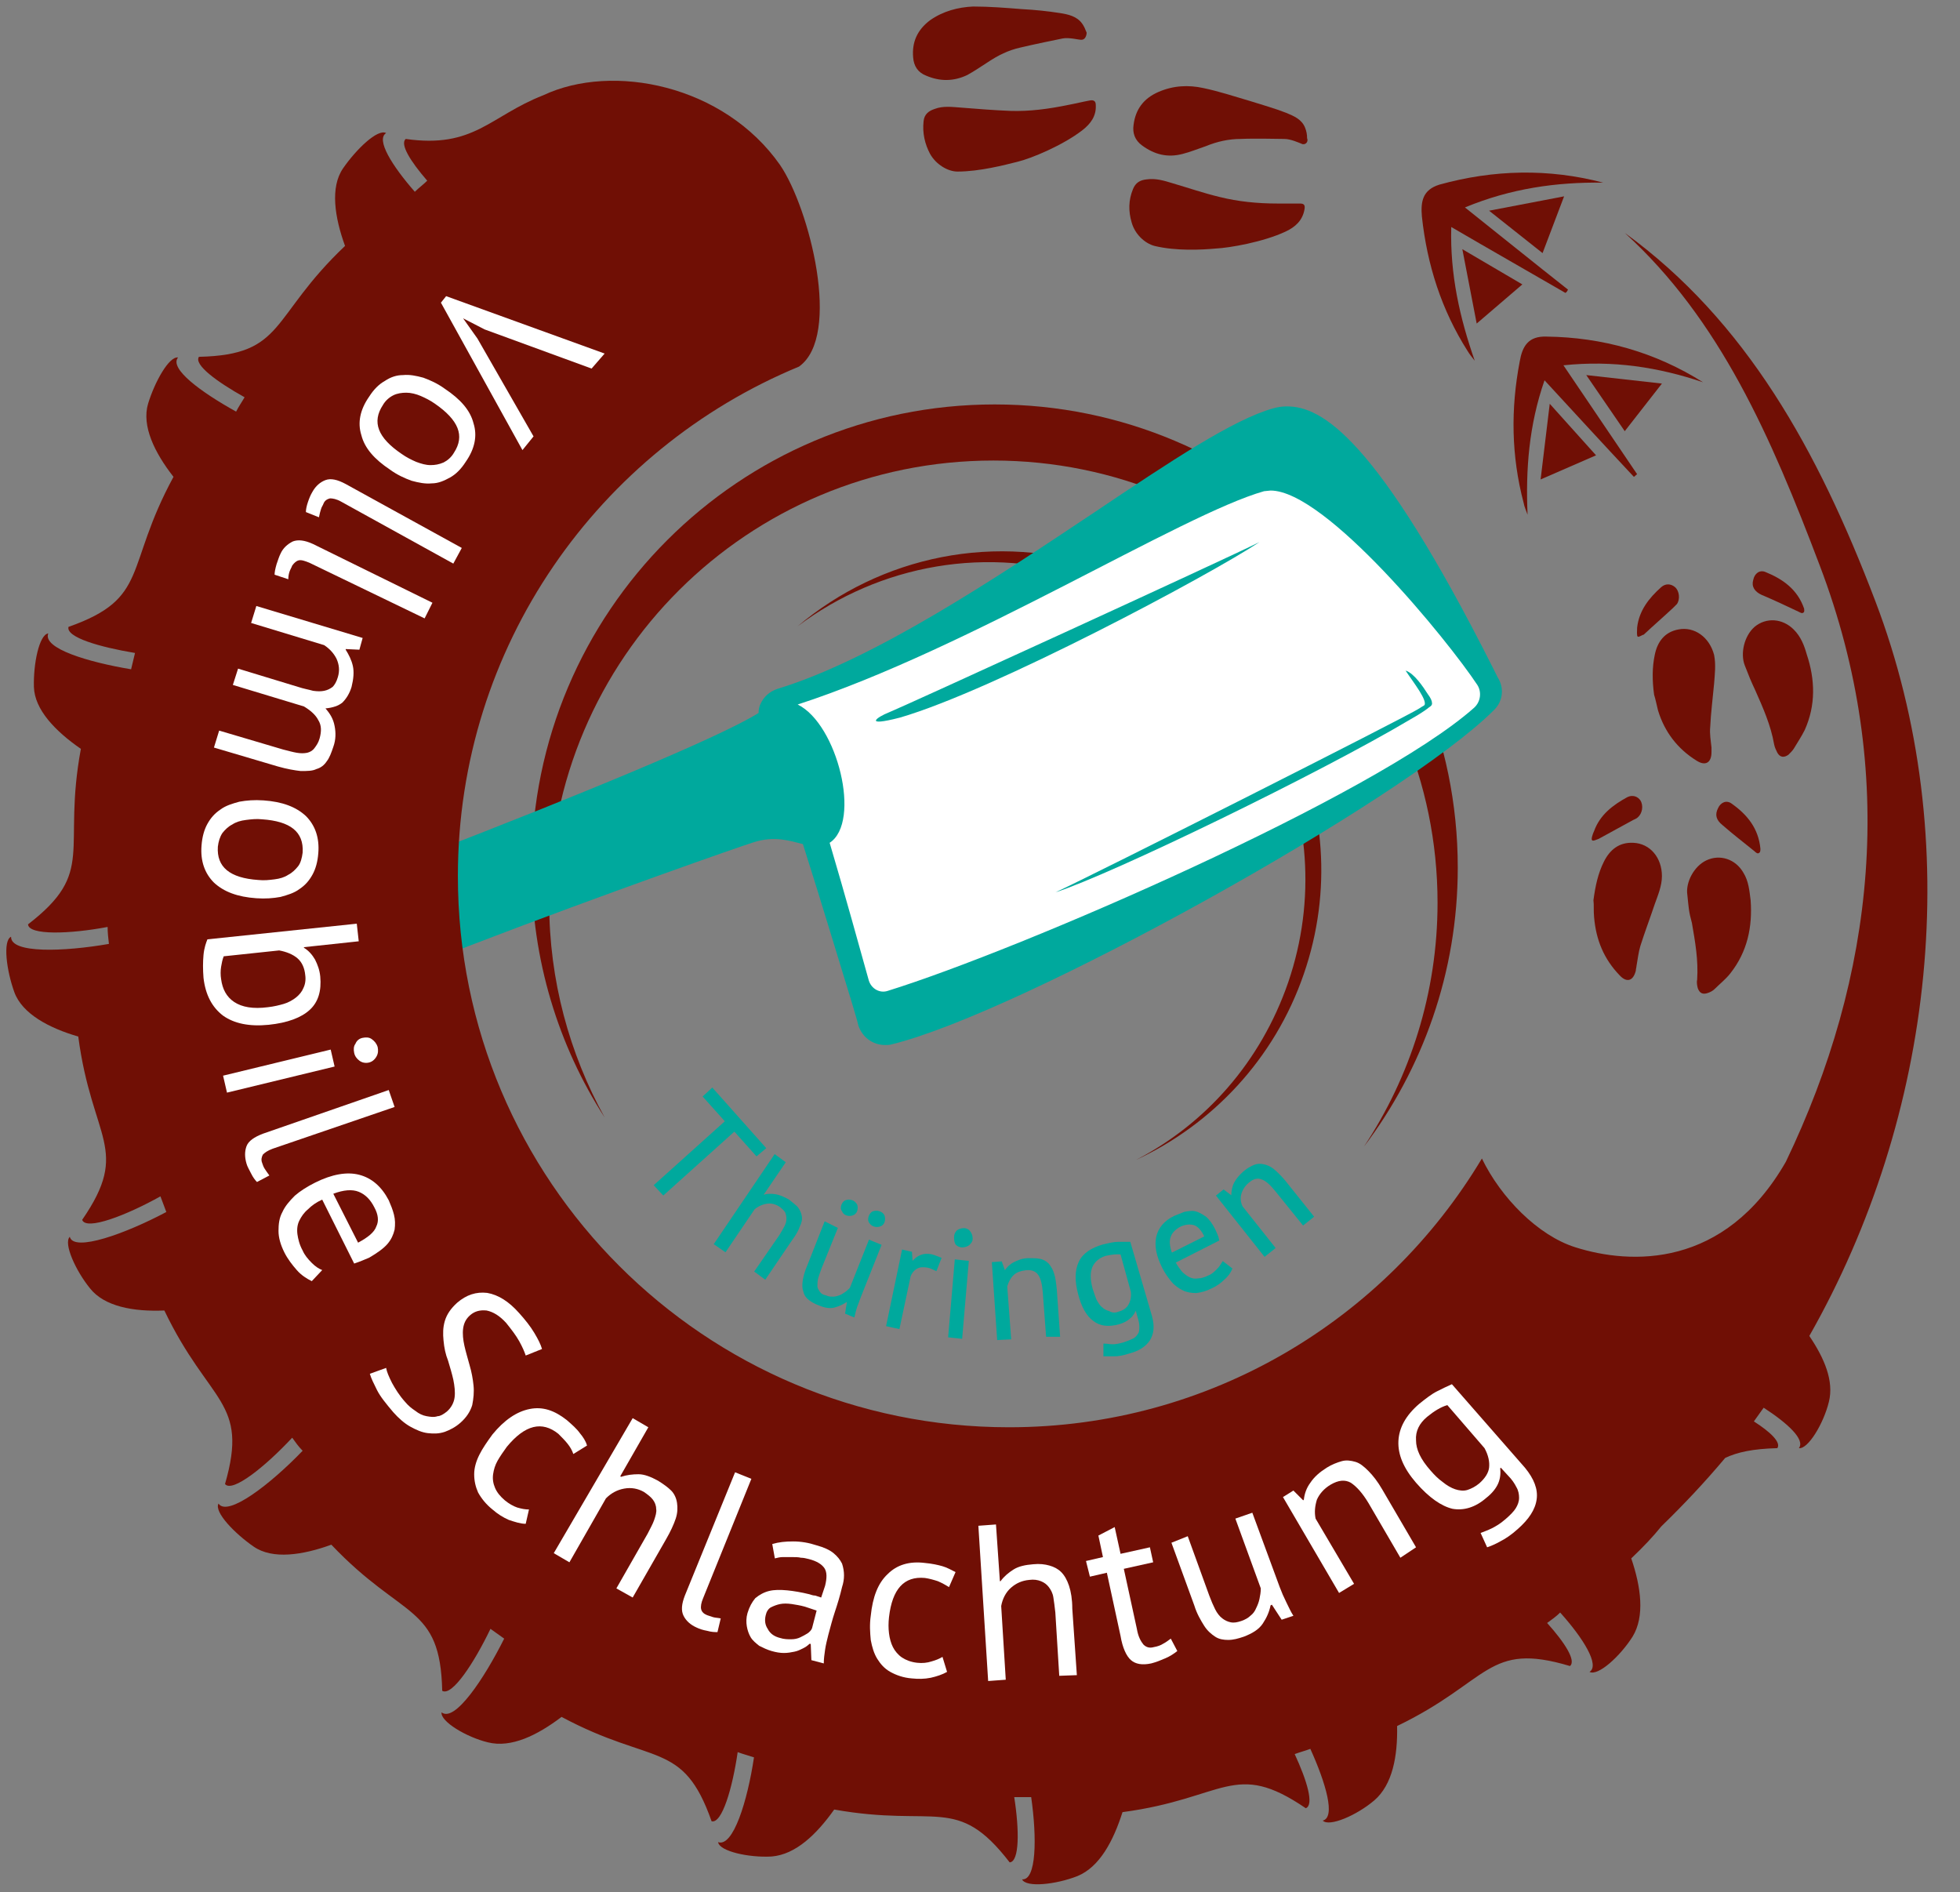 <?xml version="1.0" encoding="utf-8"?>
<!-- Generator: Adobe Illustrator 26.4.1, SVG Export Plug-In . SVG Version: 6.00 Build 0)  -->
<svg version="1.1" id="Ebene_1" xmlns="http://www.w3.org/2000/svg" xmlns:xlink="http://www.w3.org/1999/xlink" x="0px" y="0px"
	 viewBox="0 0 300.5 290.1" style="enable-background:new 0 0 300.5 290.1;" xml:space="preserve">
<rect x="0" y="0" width="300.5" height="290.1" fill="#808080" stroke="none"/>
<style type="text/css">
	.st0{fill:#700F05;}
	.st1{fill:#FFFFFF;}
	.st2{fill:#00A99D;}
	.st3{fill:#00A99D;stroke:#00A99D;stroke-width:0.25;stroke-miterlimit:10;}
</style>
<path class="st0" d="M169.5,87.2c-16.8-5.8-34.5-1.9-47.2,8.8c12.5-9.4,29.2-12.6,45-7.2c25.4,8.7,38.9,36.4,30.2,61.8
	c-4.2,12.2-12.7,21.7-23.3,27.2c11.6-5.4,21.2-15.4,25.7-28.5C208.7,123.8,195.1,95.9,169.5,87.2z"/>
<g>
	<g id="ziege_00000043442872267176973580000016913105293754002092_">
		<path class="st0" d="M146.8,26.3c-1.5,0-3.3-1.1-4.2-2.7c-0.8-1.5-1.2-3.2-1-5c0.1-1.1,0.8-1.6,1.7-1.9c1.3-0.5,2.7-0.3,4.1-0.2
			c2.5,0.2,5,0.4,7.5,0.5c2.9,0.1,5.9-0.3,8.8-0.9c1.1-0.2,2.3-0.5,3.4-0.7c0.6-0.1,0.9,0.1,0.9,0.7c0.1,1.7-0.8,2.9-2.1,3.9
			c-3,2.3-7.8,4.3-9.9,4.8C154,25.3,150.2,26.3,146.8,26.3z"/>
		<path class="st0" d="M165.8,6.1c-0.5,0-1.9-0.4-2.9-0.2s-4.4,0.9-6.5,1.4c-1.8,0.4-3.4,1.2-4.9,2.2c-1.1,0.7-2.1,1.4-3.2,2
			c-2.1,1-4.2,1-6.3,0.1c-1.3-0.5-1.9-1.5-2-2.8c-0.2-2.3,0.6-4.2,2.6-5.7c2-1.4,4.3-2,6.6-2.1c2.5,0,5,0.2,7.5,0.4
			c1.9,0.1,3.9,0.3,5.8,0.6c1.3,0.2,2.6,0.5,3.4,1.6c0.3,0.4,0.5,0.9,0.7,1.4C166.6,5.4,166.4,6.1,165.8,6.1z"/>
	</g>
	<g id="schwein_00000020391701885543849800000014103646503255638442_">
		<path class="st0" d="M253.6,106.5c-0.3-2.2-0.3-4.2,0.1-6.1c0.4-2,1.5-3.5,3.6-3.9c2.5-0.5,4.8,1.2,5.5,3.9c0.3,1.5,0.1,3,0,4.4
			c-0.2,2.2-0.5,4.5-0.6,6.7c-0.1,1,0.1,2.1,0.2,3.1c0,0.2,0,0.5,0,0.7c0,1.6-0.9,2.2-2.3,1.3c-2.9-1.8-4.9-4.4-5.9-7.7
			C254,108.1,253.8,107.1,253.6,106.5z"/>
		<path class="st0" d="M267.5,102c-0.7-1.8-0.1-4.5,1.5-5.9c1.8-1.5,4.3-1.3,6,0.4c1.1,1.1,1.6,2.4,2,3.8c1.3,3.9,1.4,7.8-0.3,11.6
			c-0.5,1-1.1,1.9-1.7,2.9c-0.2,0.3-0.5,0.6-0.8,0.9c-0.7,0.5-1.3,0.4-1.7-0.3c-0.2-0.4-0.4-0.8-0.5-1.3c-0.5-2.9-1.7-5.6-2.9-8.3
			C268.4,104.3,268.2,103.8,267.5,102z"/>
		<path class="st0" d="M276.5,93.9c-0.2,0.2-0.5,0-0.7-0.1c-1.9-0.9-3.8-1.8-5.7-2.6c-1.1-0.5-1.6-1.3-1.3-2.3c0.2-1,1-1.6,1.9-1.2
			c2.7,1.1,4.9,2.7,5.9,5.6C276.6,93.4,276.7,93.8,276.5,93.9z"/>
		<path class="st0" d="M251.1,97.6c-0.2-0.1-0.1-1-0.1-1.4c0.3-2.6,1.8-4.5,3.7-6.2c0.7-0.6,1.5-0.5,2.1,0c0.7,0.6,0.8,1.9,0.3,2.6
			c-0.2,0.2-0.4,0.4-0.6,0.6c-1.5,1.4-3,2.7-4.5,4.1C251.8,97.3,251.3,97.7,251.1,97.6z"/>
	</g>
	<g id="gans_00000004531650997222230470000002846850448484626871_">
		<path class="st0" d="M245.8,28c-7.2-0.1-14.2,0.9-21.2,3.8c5.4,4.3,10.6,8.5,15.8,12.6c-0.1,0.2-0.2,0.4-0.4,0.5
			c-5.7-3.3-11.5-6.6-17.5-10.1c-0.2,7.3,1.3,13.9,3.6,20.5c-0.4-0.5-0.8-1-1.1-1.5c-4-6.3-6.2-13.2-7-20.6
			c-0.2-2.3,0.1-4.1,2.7-4.9C229,26,237.4,25.8,245.8,28z"/>
		<polygon class="st0" points="226.4,49.6 224.2,38.2 233.4,43.6 		"/>
		<polygon class="st0" points="228.3,32.3 239.8,30.1 236.5,38.8 		"/>
	</g>
	<g id="ziege_00000018923211753912864580000012195886173542606488_">
		<path class="st0" d="M177,37.7c-1.5-0.4-3-1.8-3.5-3.6c-0.5-1.7-0.5-3.4,0.2-5.1c0.4-1,1.1-1.4,2.1-1.5c1.4-0.2,2.7,0.2,4,0.6
			c2.4,0.7,4.7,1.5,7.2,2.1c2.8,0.7,5.8,1,8.8,1c1.2,0,2.3,0,3.5,0c0.7,0,0.8,0.3,0.7,0.9c-0.3,1.7-1.4,2.7-2.9,3.4
			c-3.4,1.6-8.6,2.5-10.7,2.6C184.2,38.3,180.3,38.5,177,37.7z"/>
		<path class="st0" d="M199.7,22.1c-0.5-0.2-1.8-0.8-2.8-0.8s-4.4-0.1-6.7,0c-1.8,0-3.6,0.4-5.3,1.1c-1.2,0.4-2.4,0.9-3.6,1.2
			c-2.3,0.6-4.3,0.1-6.2-1.3c-1.1-0.8-1.5-1.9-1.3-3.2c0.3-2.3,1.5-4,3.8-5s4.6-1.1,6.9-0.6c2.4,0.5,4.8,1.3,7.2,2
			c1.9,0.6,3.7,1.1,5.5,1.8c1.2,0.5,2.4,1,2.9,2.3c0.2,0.5,0.3,1,0.3,1.6C200.6,21.6,200.3,22.2,199.7,22.1z"/>
	</g>
	<g id="schwein_00000158027451003279693070000006539921864800098734_">
		<path class="st0" d="M244.3,138c0.3-2.2,0.7-4.1,1.6-5.9c0.9-1.8,2.3-3,4.5-2.9c2.6,0.1,4.4,2.3,4.4,5.1c0,1.5-0.6,2.9-1.1,4.3
			c-0.7,2.1-1.5,4.2-2.2,6.4c-0.3,1-0.4,2-0.6,3.1c0,0.2-0.1,0.4-0.1,0.7c-0.4,1.6-1.4,1.9-2.5,0.7c-2.4-2.5-3.6-5.4-3.9-8.9
			C244.3,139.6,244.4,138.7,244.3,138z"/>
		<path class="st0" d="M258.7,137.2c-0.3-1.9,1-4.4,2.9-5.3c2.1-1,4.5-0.2,5.7,1.9c0.8,1.3,0.9,2.7,1.1,4.2
			c0.3,4.1-0.5,7.9-3.1,11.2c-0.7,0.9-1.6,1.6-2.4,2.4c-0.3,0.3-0.7,0.5-1,0.6c-0.8,0.3-1.3,0.1-1.6-0.7c-0.1-0.4-0.2-0.9-0.1-1.3
			c0.2-3-0.3-5.8-0.8-8.7C258.9,139.7,258.9,139.1,258.7,137.2z"/>
		<path class="st0" d="M269.6,130.8c-0.2,0.1-0.5-0.2-0.6-0.3c-1.6-1.3-3.3-2.6-4.9-4c-1-0.8-1.2-1.6-0.7-2.6
			c0.4-0.9,1.3-1.3,2.1-0.7c2.4,1.7,4.1,3.8,4.4,6.9C269.9,130.4,269.9,130.7,269.6,130.8z"/>
		<path class="st0" d="M244.1,128.8c-0.2-0.1,0.1-1,0.3-1.4c0.9-2.5,2.9-4,5.1-5.2c0.8-0.4,1.6-0.1,2,0.5c0.5,0.8,0.3,2-0.4,2.6
			c-0.2,0.2-0.5,0.3-0.7,0.4c-1.8,1-3.5,1.9-5.3,2.9C244.8,128.7,244.2,129,244.1,128.8z"/>
	</g>
	<g id="gans_00000124139803466784548970000001852066643473437361_">
		<path class="st0" d="M261.1,58.6c-6.8-2.3-13.8-3.4-21.4-2.6c3.9,5.8,7.6,11.2,11.3,16.7c-0.2,0.1-0.3,0.3-0.5,0.4
			c-4.5-4.8-9-9.7-13.7-14.8c-2.4,6.9-2.9,13.7-2.6,20.6c-0.2-0.6-0.5-1.2-0.6-1.8c-1.9-7.2-2-14.4-0.6-21.7
			c0.4-2.3,1.3-3.9,4.1-3.8C245.7,51.7,253.8,54,261.1,58.6z"/>
		<polygon class="st0" points="236.2,73.5 237.6,61.9 244.7,69.8 		"/>
		<polygon class="st0" points="249.1,66.1 243.2,57.5 254.8,58.8 		"/>
	</g>
</g>
<path class="st0" d="M84.2,138.4c0-37.5,30.5-67.8,68.1-67.8s68.1,30.4,68.1,67.8c0,13.8-4.2,26.7-11.3,37.4
	c9-11.9,14.4-26.7,14.4-42.8c0-39.2-31.8-71-71-71s-71,31.8-71,71c0,14.1,4.1,27.3,11.2,38.3C87.3,161.5,84.2,150.3,84.2,138.4z"/>
<g>
	<path class="st1" d="M135.6,158.4c-1,0-1.9-0.7-2.2-1.6c-0.3-0.9-13.9-49.1-13.9-49.1c14.7-5.1,34.9-17.7,49.3-27.3
		c11.8-7.9,21.1-14.1,26.9-15.7c0.5-0.1,1-0.2,1.6-0.2c2.5,0,10.2,0,29.8,39l0.1,0.2c0.3,0.5,0.5,1.1,0.6,1.3l0.1,0.1
		c0.5,0.9,0.4,2-0.3,2.8c-13.7,13.7-71.8,45.9-91.4,50.7C136,158.3,135.8,158.4,135.6,158.4z"/>
	<path class="st2" d="M229.6,103.8c-0.1-0.2-0.4-0.8-0.7-1.4c-17.9-35.5-26.3-40.1-31.6-40.1l0,0c-0.7,0-1.4,0.1-2.1,0.3
		c-6.1,1.7-15.6,8-27.5,16c-15,10-33.7,22.5-48.5,27c-1.2,0.4-2.1,1.2-2.6,2.3c-0.2,0.4-0.3,0.9-0.3,1.4
		c-12.3,7.7-89.8,36.6-93,37.2c-1.9,0.4-1,6.7-0.4,11.1c0.7,4.5,3.2,14.5,6.6,7.1c3.1-6.6,82.2-34.4,86.1-35.6
		c3.2-1,5.5-0.2,7.5,0.3c2.9,9.1,5.8,18.8,7.5,24.3c0.4,1.4,0.8,2.6,1,3.5c0.6,1.8,2.2,3,4.1,3c0.3,0,0.7,0,1-0.1
		c19.8-4.8,78.5-37.4,92.3-51.2C230.4,107.6,230.7,105.5,229.6,103.8z M226,108.5c-15.2,13.5-69.6,37.1-89.9,43.4
		c-1.2,0.4-2.5-0.3-2.9-1.6c-1.4-5-3.6-13-6-21.1c4.9-3.2,1.2-18.2-4.9-21.2c26.2-8.5,58.8-29.1,71.5-32.7l1-0.1
		c8.5,0,27.2,23,31.7,29.8C227.2,106.1,227,107.6,226,108.5z"/>
	<path class="st2" d="M136.3,109.2c1.8-0.7,51.4-23.4,56.8-26.1c-7.7,5.1-40.7,22.7-55.1,26.9C132.2,111.5,134.5,109.9,136.3,109.2z
		"/>
	<path class="st2" d="M217.6,108.6c-1.6,1.1-50.3,25.7-55.8,28.2c8.7-2.8,40.8-18.4,54.4-26.5C221.5,107.3,219.3,107.4,217.6,108.6z
		"/>
	<path class="st2" d="M218.3,108.2c0.8-0.6-1.7-3.7-2.8-5.4c1.3,0.4,2.7,2.5,3.4,3.6C220.8,108.9,217.9,108.5,218.3,108.2z"/>
</g>
<g>
	<path class="st3" d="M116,177.1l-3.4-3.8l-10.9,9.8l-1.3-1.4l10.9-9.8l-3.4-3.8l1.3-1.2l8.1,9.1L116,177.1z"/>
	<path class="st3" d="M115.8,194.9l3.8-5.5c0.3-0.5,0.6-1,0.8-1.4c0.2-0.4,0.3-0.8,0.3-1.2s-0.1-0.7-0.2-1c-0.2-0.3-0.5-0.6-0.9-0.9
		c-0.6-0.4-1.3-0.6-2-0.5s-1.4,0.4-2,0.9l-4.4,6.5l-1.6-1.1l9.2-13.6l1.5,1.1l-3.4,5l0.1,0.1c0.6-0.2,1.2-0.2,1.9-0.1
		c0.6,0.1,1.3,0.4,2,0.8c0.5,0.4,1,0.8,1.3,1.1c0.3,0.4,0.5,0.8,0.6,1.3s0,1-0.3,1.6c-0.2,0.6-0.6,1.3-1.2,2.1l-4,5.9L115.8,194.9z"
		/>
	<path class="st3" d="M128.3,188.3l-2.5,6.2c-0.2,0.6-0.4,1.1-0.5,1.5c-0.1,0.5-0.1,0.9-0.1,1.2s0.2,0.6,0.4,0.9
		c0.2,0.3,0.5,0.5,1,0.6c0.4,0.2,0.8,0.2,1.1,0.2c0.4,0,0.7-0.1,1-0.2c0.3-0.1,0.6-0.3,0.9-0.5c0.3-0.2,0.6-0.5,0.8-0.7l2.9-7.3
		l1.7,0.7l-3.1,7.8c-0.2,0.5-0.4,1.1-0.6,1.6c-0.2,0.6-0.3,1.1-0.4,1.5l-1.2-0.5l0.3-1.9h-0.1c-0.6,0.4-1.2,0.7-1.9,0.9
		c-0.7,0.2-1.5,0.1-2.4-0.3c-0.6-0.2-1.1-0.5-1.5-0.8s-0.7-0.7-0.8-1.2c-0.2-0.5-0.2-1-0.1-1.7c0.1-0.6,0.3-1.4,0.7-2.3l2.6-6.6
		L128.3,188.3z M129.1,184.8c0.1-0.3,0.3-0.6,0.6-0.7c0.3-0.1,0.6-0.1,0.9,0c0.3,0.1,0.5,0.3,0.7,0.6c0.1,0.3,0.1,0.6,0,0.9
		c-0.1,0.3-0.3,0.5-0.6,0.6s-0.6,0.1-0.9,0c-0.3-0.1-0.5-0.3-0.6-0.6C129,185.4,129,185.1,129.1,184.8z M133.3,186.5
		c0.1-0.3,0.3-0.6,0.6-0.7c0.3-0.1,0.6-0.1,0.9,0c0.3,0.1,0.6,0.3,0.7,0.6s0.1,0.6,0,0.9c-0.1,0.3-0.3,0.5-0.6,0.6s-0.6,0.1-0.9,0
		c-0.3-0.1-0.5-0.3-0.7-0.6C133.2,187.1,133.2,186.8,133.3,186.5z"/>
	<path class="st3" d="M143.5,194.7c-0.4-0.2-0.8-0.4-1.3-0.5c-0.7-0.1-1.2-0.1-1.7,0.2s-0.8,0.7-1,1.2l-1.7,8l-1.8-0.4l2.4-11.5
		l1.3,0.3l0.1,1.5h0.1c0.4-0.5,0.8-0.8,1.3-1s1-0.2,1.6-0.1c0.4,0.1,0.9,0.3,1.4,0.5L143.5,194.7z"/>
	<path class="st3" d="M146.5,193.2l1.9,0.2l-1,11.7l-1.9-0.2L146.5,193.2z M146.4,189.6c0-0.4,0.2-0.7,0.4-0.9
		c0.3-0.2,0.6-0.3,1-0.3s0.7,0.2,0.9,0.5s0.3,0.6,0.3,1s-0.2,0.6-0.5,0.9c-0.3,0.2-0.6,0.3-1,0.3s-0.7-0.2-0.9-0.4
		C146.4,190.3,146.4,190,146.4,189.6z"/>
	<path class="st3" d="M160.5,204.8l-0.5-6.7c-0.1-1.2-0.3-2.1-0.7-2.7c-0.4-0.6-1.1-0.9-2-0.8c-0.8,0.1-1.5,0.3-2,0.8
		s-0.8,1.1-1,1.8l0.6,8l-1.9,0.1l-0.8-11.7l1.3-0.1l0.5,1.4h0.1c0.3-0.5,0.8-1,1.4-1.3s1.3-0.6,2.2-0.6c0.6,0,1.2,0,1.7,0.1
		s0.9,0.3,1.3,0.7c0.3,0.4,0.6,0.8,0.8,1.5c0.2,0.6,0.3,1.4,0.4,2.4l0.5,7.1H160.5z"/>
	<path class="st3" d="M176.5,201.8c0.4,1.5,0.3,2.6-0.3,3.6c-0.6,0.9-1.6,1.6-3.2,2c-0.9,0.3-1.6,0.4-2.2,0.4c-0.6,0-1.1,0-1.5,0
		v-1.7c0.4,0,0.8,0.1,1.3,0.1s1-0.1,1.7-0.3c0.6-0.2,1.1-0.4,1.5-0.6c0.4-0.2,0.6-0.5,0.8-0.8s0.2-0.7,0.2-1.2
		c0-0.4-0.1-0.9-0.3-1.5l-0.3-1.1h-0.1c-0.2,0.5-0.5,1-0.9,1.3c-0.4,0.4-1,0.7-1.7,0.9c-1.5,0.4-2.8,0.3-3.8-0.5
		c-1-0.7-1.8-2.1-2.3-4.1c-0.5-1.9-0.5-3.5,0.1-4.8s1.9-2.1,3.6-2.6c0.9-0.2,1.6-0.4,2.3-0.4c0.6,0,1.2,0,1.8,0L176.5,201.8z
		 M171.5,201.2c0.8-0.2,1.3-0.6,1.6-1.1s0.5-1.2,0.4-2.1l-1.6-5.8c-0.7-0.1-1.5,0-2.4,0.2c-1,0.3-1.7,0.9-2.1,1.7
		c-0.4,0.9-0.4,2,0,3.5c0.2,0.6,0.4,1.2,0.6,1.7c0.3,0.5,0.5,0.9,0.9,1.2c0.3,0.3,0.7,0.5,1.1,0.6
		C170.5,201.4,171,201.4,171.5,201.2z"/>
	<path class="st3" d="M188.8,194.5c-0.2,0.5-0.6,1.1-1.2,1.6c-0.5,0.5-1.2,1-1.9,1.3c-0.8,0.4-1.5,0.6-2.3,0.7c-0.7,0-1.4-0.1-2-0.4
		s-1.2-0.7-1.7-1.3s-1-1.3-1.4-2.1c-0.9-1.8-1.2-3.3-0.9-4.7c0.3-1.3,1.2-2.4,2.7-3.1c0.5-0.2,1-0.4,1.5-0.6
		c0.5-0.1,1.1-0.2,1.6-0.1c0.5,0.1,1,0.4,1.6,0.8c0.5,0.4,1,1.1,1.4,1.9c0.2,0.5,0.5,1,0.6,1.6l-6.7,3.4c0.3,0.6,0.7,1.1,1,1.5
		c0.4,0.4,0.8,0.7,1.2,0.9s0.9,0.3,1.4,0.2c0.5,0,1.1-0.2,1.7-0.5c0.5-0.2,0.9-0.6,1.3-1c0.4-0.4,0.6-0.8,0.8-1.1L188.8,194.5z
		 M181,187.9c-0.8,0.4-1.4,1-1.6,1.6c-0.3,0.7-0.2,1.6,0.2,2.7l5.2-2.6c-0.5-1.1-1.1-1.7-1.7-1.9C182.4,187.5,181.7,187.6,181,187.9
		z"/>
	<path class="st3" d="M199.8,187.7l-4.2-5.2c-0.8-1-1.5-1.6-2.1-1.8c-0.7-0.3-1.4-0.1-2.1,0.5c-0.6,0.5-1,1.1-1.2,1.8
		s-0.1,1.4,0.2,2l5,6.3l-1.5,1.2l-7.3-9.2l1-0.8l1.2,0.9l0.1-0.1c0-0.6,0.1-1.3,0.4-1.9c0.3-0.6,0.8-1.2,1.5-1.8
		c0.5-0.4,1-0.7,1.5-0.9s0.9-0.2,1.4-0.1c0.5,0.1,1,0.3,1.5,0.7s1.1,1,1.7,1.7l4.4,5.5L199.8,187.7z"/>
</g>
<path class="st0" d="M287.5,92.1c-8.8-23.1-19.8-42.9-38.4-56.4c14.6,13.3,22.4,31.2,29.9,51c12.1,31.8,8.4,63.1-5.2,91.4
	c-9.4,16.4-23.8,15.8-32.3,13.1c-5.7-1.8-11.4-7.6-14.3-13.6c-14.8,24.7-41.7,41.2-72.5,41.2c-46.7,0-84.5-37.8-84.5-84.5
	c0-35.2,21.6-65.4,52.3-78.1c6.6-4.7,1.6-24.3-2.9-30.9C111,13,93.9,9.6,83.3,14.6c-8.2,3.2-10.6,8.2-21.1,6.7
	c-0.9,0.8,0.7,3.4,3.3,6.4c-0.6,0.6-1.3,1.1-1.9,1.7c-3.5-4-6-8-4.4-9c-1.3-0.7-4.6,2.5-6.6,5.4s-1.3,7.5,0.3,11.9
	c-11.6,11-9.1,16.7-22.4,17c-0.8,1.2,2.7,3.8,7,6.2c-0.4,0.7-0.9,1.4-1.3,2.2c-5.4-3-10.3-6.6-8.9-8.3c-1.4-0.2-3.6,3.8-4.6,7.1
	c-1,3.4,1,7.5,3.9,11.2c-7.6,14-3.6,18.6-16.1,23c-0.4,1.6,4.8,3.1,10.2,4c-0.2,0.8-0.4,1.7-0.6,2.5c-6.6-1.1-13.6-3.2-12.7-5.5
	c-1.4,0.2-2.3,4.7-2.2,8.2c0.1,3.5,3.3,6.8,7.2,9.5c-2.9,15.7,2.4,18.8-8.1,26.9c0.1,1.7,6.4,1.5,12.2,0.4c0,0.9,0.1,1.7,0.2,2.6
	c-6.9,1.2-15.1,1.5-15-1.1c-1.3,0.6-0.7,5.2,0.5,8.5s5.3,5.5,9.8,6.8c2.1,15.9,8.1,17.2,0.6,28.1c0.6,1.7,6.8-0.7,12-3.6
	c0.3,0.8,0.6,1.6,0.9,2.4c-6.2,3.3-14.2,6.2-14.8,3.8c-1,1,0.9,5.2,3.1,7.9c2.2,2.8,6.7,3.6,11.4,3.4c6.9,14.4,13,13.8,9.3,26.6
	c1.1,1.4,6.2-2.7,10.3-7.1c0.5,0.7,1,1.4,1.6,2c-4.9,5.1-11.5,10.2-12.9,8.1c-0.7,1.3,2.5,4.6,5.4,6.6s7.5,1.3,11.9-0.3
	c11,11.6,16.7,9.1,17,22.4c1.5,0.9,4.9-4.3,7.4-9.5c0.7,0.5,1.4,1,2.1,1.5c-3.1,6.2-7.6,12.9-9.6,11.3c-0.2,1.4,3.8,3.8,7.1,4.6
	c3.6,0.9,7.6-1.1,11.3-3.9c14,7.5,18.6,3.5,23,16c1.6,0.4,3.2-5.1,4-10.6c0.8,0.3,1.6,0.5,2.5,0.8c-1,6.7-3.2,13.8-5.5,13
	c0.2,1.4,4.7,2.4,8.2,2.2c3.7-0.3,6.9-3.4,9.6-7.2c15.7,2.8,18.8-2.4,26.9,8.1c1.5-0.1,1.5-4.9,0.7-10c0.9,0,1.7,0,2.6,0
	c0.9,6.3,0.8,12.8-1.4,12.6c0.6,1.3,5.2,0.8,8.5-0.5c3.4-1.4,5.5-5.4,6.9-9.8c15.8-2.1,17.1-8.1,28.1-0.6c1.3-0.5,0.2-4.2-1.7-8.3
	c0.8-0.3,1.6-0.5,2.4-0.8c2.4,5.3,3.9,10.5,1.9,11c1,1,5.2-0.8,7.9-3.1c2.8-2.4,3.6-6.8,3.5-11.4c14.3-6.9,13.8-13,26.5-9.2
	c1-0.8-0.8-3.6-3.5-6.6c0.7-0.5,1.4-1,2-1.6c3.6,4,6.1,8.1,4.5,9.1c1.3,0.7,4.7-2.4,6.6-5.4c1.9-3.1,1.3-7.6-0.2-12
	c1.9-1.8,3.4-3.4,4.6-4.9c3.4-3.3,6.7-6.8,9.8-10.5c1.9-0.9,4.3-1.4,8-1.5c0.6-0.9-1.1-2.5-3.6-4.1c0.5-0.7,1-1.4,1.5-2.1
	c3.7,2.4,6.4,4.9,5.4,6.2c1.4,0.2,3.8-3.8,4.6-7.1c0.8-3.2-0.7-6.7-3-10.1C296.5,171.2,301.5,128.8,287.5,92.1z"/>
<g>
	<path class="st1" d="M74.3,50.5L71,48.8l0,0l2.2,3.1l8.6,15L80.1,69L67.6,46.4l0.8-1l24.3,8.8l-2,2.3L74.3,50.5z"/>
	<path class="st1" d="M68.2,59.6c2.4,1.6,3.9,3.3,4.4,5.3c0.6,1.9,0.2,3.9-1.2,5.9c-0.7,1.1-1.5,1.9-2.4,2.4s-1.8,0.9-2.8,0.9
		c-1,0.1-2-0.1-3.1-0.4c-1.1-0.4-2.2-0.9-3.3-1.7c-2.4-1.6-3.9-3.3-4.4-5.3c-0.6-1.9-0.2-3.9,1.2-5.9c0.7-1.1,1.5-1.9,2.4-2.4
		c0.9-0.6,1.8-0.9,2.8-0.9c1-0.1,2,0.1,3.1,0.4C66,58.3,67.1,58.8,68.2,59.6z M66.7,61.9c-0.7-0.5-1.5-0.9-2.2-1.2s-1.5-0.5-2.2-0.5
		s-1.4,0.1-2,0.4c-0.6,0.3-1.2,0.8-1.6,1.5c-1.7,2.6-0.8,5,2.9,7.5c0.7,0.5,1.5,0.9,2.2,1.2c0.8,0.3,1.5,0.5,2.2,0.5s1.3-0.1,2-0.4
		c0.6-0.3,1.2-0.8,1.6-1.5C71.3,66.8,70.3,64.4,66.7,61.9z"/>
	<path class="st1" d="M52.3,76.9c-0.7-0.4-1.3-0.5-1.7-0.5c-0.4,0.1-0.8,0.3-1,0.8c-0.1,0.3-0.3,0.5-0.4,0.9
		c-0.1,0.3-0.2,0.7-0.3,1.2l-2-0.8c0-0.4,0.1-0.9,0.3-1.5s0.4-1.1,0.7-1.6c0.5-0.9,1.2-1.5,2-1.8s1.8-0.1,3.1,0.6L70.8,84l-1.3,2.4
		L52.3,76.9z"/>
	<path class="st1" d="M47.5,86.3c-0.7-0.3-1.3-0.5-1.7-0.4s-0.7,0.4-1,0.8c-0.1,0.3-0.3,0.6-0.4,0.9s-0.2,0.7-0.2,1.2l-2.1-0.7
		c0-0.4,0.1-0.9,0.3-1.6c0.2-0.6,0.4-1.2,0.6-1.6c0.4-0.9,1.1-1.5,1.9-1.9c0.8-0.3,1.8-0.2,3.1,0.4l18.3,9l-1.2,2.4L47.5,86.3z"/>
	<path class="st1" d="M36.5,102.5l9.2,2.8c0.9,0.3,1.6,0.4,2.3,0.6c0.7,0.1,1.2,0.1,1.7,0s0.9-0.3,1.3-0.6c0.3-0.3,0.6-0.8,0.8-1.5
		c0.3-1,0.2-1.9-0.2-2.8c-0.4-0.8-1-1.5-1.9-2.1l-11.2-3.4l0.8-2.6l16.3,4.9l-0.5,1.8L53,99.5v0.1c0.5,0.8,0.9,1.6,1.1,2.5
		c0.2,0.9,0.1,2-0.2,3.2c-0.3,1-0.8,1.8-1.4,2.4c-0.6,0.5-1.5,0.8-2.6,0.9c0.7,0.8,1.2,1.6,1.4,2.7c0.2,1,0.2,2.1-0.2,3.2
		c-0.3,0.9-0.6,1.7-1,2.2c-0.4,0.6-0.9,1-1.6,1.2c-0.6,0.3-1.4,0.3-2.4,0.3c-0.9-0.1-2.1-0.3-3.5-0.7l-9.8-2.9l0.8-2.6l9.8,2.9
		c0.8,0.2,1.5,0.4,2.1,0.5s1.1,0.1,1.6,0c0.4-0.1,0.8-0.3,1.1-0.7s0.6-0.8,0.8-1.5c0.3-1.1,0.3-2-0.2-2.8c-0.4-0.8-1.2-1.5-2.2-2.1
		L35.7,105L36.5,102.5z"/>
	<path class="st1" d="M40.4,122.7c2.9,0.2,5,1,6.5,2.4c1.4,1.4,2.1,3.3,1.9,5.7c-0.1,1.3-0.4,2.4-0.9,3.3c-0.5,0.9-1.1,1.6-2,2.2
		c-0.8,0.6-1.8,0.9-2.9,1.2c-1.1,0.2-2.3,0.3-3.7,0.2c-2.9-0.2-5-1-6.5-2.4c-1.4-1.4-2.1-3.3-1.9-5.7c0.1-1.3,0.4-2.4,0.9-3.3
		s1.1-1.6,2-2.2c0.8-0.6,1.8-0.9,2.9-1.2C37.8,122.7,39,122.6,40.4,122.7z M40.2,125.6c-0.9-0.1-1.7,0-2.5,0.1s-1.5,0.3-2.1,0.7
		c-0.6,0.3-1.1,0.8-1.5,1.3c-0.4,0.6-0.6,1.3-0.7,2.1c-0.2,3.1,1.8,4.8,6.2,5.1c0.9,0.1,1.7,0,2.5-0.1s1.5-0.3,2.1-0.7
		c0.6-0.3,1.1-0.8,1.5-1.3s0.6-1.3,0.7-2.1C46.6,127.5,44.5,125.9,40.2,125.6z"/>
	<path class="st1" d="M54.7,141.6l0.3,2.7l-8.4,0.9v0.1c0.7,0.4,1.3,1.1,1.7,1.8c0.4,0.8,0.7,1.6,0.8,2.6c0.2,2.2-0.3,3.9-1.6,5.1
		c-1.3,1.2-3.4,2-6.3,2.3c-3,0.3-5.3-0.2-7-1.4c-1.7-1.3-2.7-3.2-3-5.8c-0.1-1.3-0.1-2.4,0-3.5s0.4-1.9,0.6-2.4L54.7,141.6z
		 M46.8,149.5c-0.1-1.1-0.5-2-1.2-2.6s-1.7-1-2.8-1.2l-8.5,0.9c-0.2,0.5-0.3,1-0.4,1.6c-0.1,0.6-0.1,1.3,0,1.9
		c0.2,1.5,0.8,2.7,2,3.5s2.9,1.1,5.2,0.8c0.9-0.1,1.7-0.3,2.4-0.5s1.4-0.6,1.9-1s0.9-0.9,1.1-1.4C46.8,150.9,46.9,150.2,46.8,149.5z
		"/>
	<path class="st1" d="M50.7,160.9l0.6,2.6l-16.5,4l-0.6-2.6L50.7,160.9z M55.6,159.1c0.5-0.1,1-0.1,1.4,0.2s0.7,0.6,0.9,1.2
		c0.1,0.5,0.1,1-0.2,1.5s-0.7,0.8-1.2,0.9c-0.5,0.1-1,0-1.4-0.3s-0.7-0.7-0.8-1.2s-0.1-1,0.2-1.4C54.7,159.5,55.1,159.2,55.6,159.1z
		"/>
	<path class="st1" d="M41.8,176.1c-0.8,0.3-1.2,0.6-1.5,0.9c-0.2,0.4-0.3,0.8-0.1,1.3c0.1,0.3,0.2,0.6,0.4,0.9
		c0.2,0.3,0.4,0.6,0.7,1l-1.9,1c-0.3-0.3-0.6-0.7-0.9-1.3c-0.3-0.6-0.6-1.1-0.7-1.5c-0.3-1-0.3-1.9,0-2.7s1.2-1.4,2.5-1.9l19.3-6.7
		l0.9,2.6L41.8,176.1z"/>
	<path class="st1" d="M47.8,196.4c-0.8-0.4-1.6-0.9-2.3-1.7s-1.4-1.7-1.9-2.7c-0.6-1.2-0.9-2.3-0.9-3.3s0.1-2,0.6-2.9
		c0.4-0.9,1.1-1.7,1.9-2.5c0.8-0.7,1.9-1.4,3.1-2c2.6-1.3,4.9-1.7,6.8-1.2c1.9,0.5,3.4,1.8,4.5,3.9c0.3,0.7,0.6,1.4,0.8,2.2
		s0.2,1.5,0.1,2.3c-0.2,0.8-0.5,1.5-1.1,2.2s-1.6,1.4-2.8,2.1c-0.7,0.3-1.4,0.6-2.3,0.9l-4.9-9.8c-0.9,0.4-1.6,0.9-2.2,1.5
		c-0.6,0.5-1,1.1-1.3,1.7c-0.3,0.6-0.4,1.3-0.3,2.1c0.1,0.7,0.3,1.6,0.8,2.5c0.3,0.7,0.8,1.3,1.4,1.9c0.6,0.6,1.1,0.9,1.6,1.1
		L47.8,196.4z M57.4,185.1c-0.6-1.2-1.4-2-2.4-2.4s-2.3-0.3-3.9,0.3l3.8,7.5c1.5-0.8,2.5-1.6,2.8-2.5
		C58.1,187.2,58,186.2,57.4,185.1z"/>
	<path class="st1" d="M68.5,216.4c0.7-0.6,1.1-1.4,1.2-2.2s0-1.7-0.2-2.7c-0.2-0.9-0.5-1.9-0.8-2.9c-0.4-1-0.6-2-0.7-3.1
		c-0.1-1-0.1-2,0.2-3c0.3-1,0.9-1.9,1.9-2.8c1.4-1.2,2.9-1.7,4.6-1.5c1.7,0.3,3.3,1.3,4.9,3.1c0.9,1,1.7,2,2.3,3
		c0.6,1,1,1.8,1.2,2.5l-2.5,1c-0.2-0.6-0.5-1.3-1-2.2s-1.2-1.8-2-2.8c-1-1.1-2-1.7-3-1.9c-1-0.1-1.8,0.1-2.5,0.7
		c-0.7,0.6-1,1.3-1.1,2.1s0,1.7,0.2,2.6c0.2,0.9,0.5,1.9,0.8,3c0.3,1,0.5,2.1,0.6,3.1s0,2-0.2,3c-0.3,1-0.9,1.9-1.8,2.7
		c-0.8,0.7-1.6,1.1-2.4,1.4c-0.9,0.3-1.7,0.3-2.6,0.2s-1.8-0.5-2.7-1s-1.8-1.3-2.6-2.2c-1.1-1.3-2-2.4-2.5-3.4s-0.9-1.8-1.1-2.5
		l2.5-0.9c0.1,0.6,0.4,1.3,0.9,2.3c0.5,0.9,1.1,1.9,2,2.9c0.5,0.6,1,1,1.6,1.4c0.5,0.4,1.1,0.7,1.7,0.8s1.1,0.2,1.7,0
		C67.5,217.1,68,216.8,68.5,216.4z"/>
	<path class="st1" d="M80.6,233.6c-0.8,0-1.7-0.3-2.6-0.6c-0.9-0.4-1.7-0.9-2.5-1.6c-1-0.8-1.7-1.7-2.2-2.6
		c-0.4-0.9-0.6-1.8-0.6-2.8s0.3-2,0.8-3s1.2-2,2-3.1c1.8-2.2,3.7-3.5,5.7-3.9s3.8,0.2,5.7,1.7c0.8,0.7,1.5,1.3,2,2
		c0.5,0.6,0.9,1.2,1.1,1.9l-2.1,1.3c-0.2-0.6-0.5-1.1-0.9-1.6s-0.9-1-1.4-1.5c-2.5-2-5.1-1.4-7.9,2c-0.5,0.7-1,1.4-1.4,2.1
		c-0.4,0.7-0.6,1.4-0.7,2.1c-0.1,0.7,0,1.4,0.3,2.1c0.3,0.7,0.8,1.3,1.5,1.9c0.6,0.5,1.3,0.9,1.9,1.1c0.7,0.2,1.2,0.3,1.8,0.3
		L80.6,233.6z"/>
	<path class="st1" d="M94.5,243.5l4.8-8.4c0.4-0.8,0.8-1.5,1-2.1s0.4-1.2,0.3-1.7c0-0.5-0.2-1-0.5-1.4s-0.8-0.8-1.4-1.2
		c-0.9-0.5-1.9-0.7-3-0.5s-2,0.7-2.8,1.5l-5.6,9.8l-2.4-1.4L97,217.4l2.4,1.4l-4.3,7.5l0.1,0.1c0.9-0.3,1.8-0.4,2.7-0.4
		c0.9,0,1.9,0.4,3,1c0.8,0.5,1.5,1,2,1.5s0.8,1.2,0.9,1.9s0.1,1.5-0.2,2.4c-0.3,0.9-0.8,2-1.5,3.2l-5.1,8.9L94.5,243.5z"/>
	<path class="st1" d="M107.8,245c-0.3,0.7-0.4,1.3-0.3,1.7s0.4,0.7,0.9,0.9c0.3,0.1,0.6,0.2,0.9,0.3s0.7,0.1,1.2,0.2l-0.5,2.1
		c-0.4,0-0.9,0-1.6-0.2c-0.6-0.1-1.2-0.3-1.6-0.5c-0.9-0.4-1.6-1-2-1.8s-0.3-1.8,0.2-3.1l7.7-18.9l2.5,1L107.8,245z"/>
	<path class="st1" d="M118.4,236.7c1-0.3,2-0.4,3.2-0.4s2.4,0.2,3.6,0.6c1.1,0.3,2,0.7,2.6,1.2s1,1,1.3,1.6c0.2,0.6,0.3,1.2,0.3,1.8
		s-0.1,1.2-0.3,1.8c-0.3,1.3-0.7,2.6-1.1,3.8s-0.7,2.4-1,3.5c-0.2,0.8-0.4,1.6-0.5,2.3s-0.2,1.4-0.2,2.1l-1.9-0.5l-0.1-2.5h-0.2
		c-0.3,0.3-0.6,0.5-1,0.7s-0.8,0.4-1.3,0.5s-1,0.2-1.6,0.2s-1.2-0.1-1.9-0.3c-0.7-0.2-1.3-0.5-1.9-0.8c-0.5-0.4-1-0.8-1.3-1.3
		s-0.5-1.1-0.6-1.7c-0.1-0.6-0.1-1.3,0.1-2c0.3-1,0.7-1.7,1.2-2.3c0.6-0.5,1.3-0.9,2.1-1.1c0.8-0.2,1.7-0.2,2.8-0.1
		c1,0.1,2.2,0.3,3.4,0.6c0.3,0.1,0.6,0.2,0.9,0.2c0.3,0.1,0.6,0.2,0.9,0.3c0.2-0.6,0.4-1.2,0.6-1.8c0.3-1.2,0.3-2.1-0.1-2.7
		c-0.4-0.6-1.2-1.1-2.4-1.4c-0.4-0.1-0.8-0.2-1.2-0.2c-0.4-0.1-0.9-0.1-1.4-0.1s-0.9,0-1.4,0c-0.4,0-0.8,0.1-1.2,0.2L118.4,236.7z
		 M119.6,251.1c0.6,0.2,1.2,0.2,1.7,0.2s1-0.1,1.4-0.3s0.8-0.4,1.1-0.6c0.3-0.2,0.6-0.5,0.7-0.8l0.7-2.7c-0.3-0.1-0.6-0.2-0.9-0.3
		s-0.6-0.2-0.9-0.3c-0.7-0.2-1.4-0.3-2-0.4c-0.7-0.1-1.3-0.1-1.8,0s-1,0.3-1.4,0.5s-0.7,0.7-0.8,1.2c-0.2,0.8-0.1,1.5,0.3,2.1
		C118.1,250.5,118.8,250.9,119.6,251.1z"/>
	<path class="st1" d="M145.2,256.3c-0.7,0.4-1.6,0.7-2.5,0.9c-1,0.2-1.9,0.2-2.9,0.1c-1.3-0.1-2.4-0.5-3.3-1c-0.9-0.5-1.5-1.2-2-2
		s-0.8-1.8-1-2.9c-0.1-1.1-0.2-2.3,0-3.7c0.3-2.9,1.1-5,2.6-6.4c1.4-1.4,3.3-2,5.7-1.7c1.1,0.1,2,0.3,2.7,0.5s1.4,0.6,2,0.9l-1,2.3
		c-0.5-0.3-1-0.6-1.7-0.9c-0.6-0.2-1.3-0.4-2-0.5c-3.2-0.3-5,1.7-5.5,6c-0.1,0.9-0.1,1.7,0,2.5s0.3,1.5,0.6,2.1s0.8,1.2,1.4,1.6
		c0.6,0.4,1.4,0.7,2.3,0.8c0.8,0.1,1.6,0,2.2-0.2c0.7-0.2,1.2-0.4,1.7-0.7L145.2,256.3z"/>
	<path class="st1" d="M162.4,256.9l-0.6-9.7c-0.1-0.9-0.2-1.7-0.3-2.3c-0.1-0.7-0.4-1.2-0.7-1.6c-0.3-0.4-0.7-0.7-1.2-0.9
		s-1.1-0.3-1.8-0.2c-1.1,0.1-2,0.5-2.8,1.2s-1.3,1.7-1.5,2.8l0.7,11.3l-2.7,0.2l-1.5-23.8l2.7-0.2l0.6,8.7h0.1
		c0.5-0.7,1.2-1.3,2-1.8s1.8-0.7,3-0.8c1-0.1,1.8,0,2.5,0.2s1.3,0.5,1.8,1s0.9,1.2,1.2,2.1c0.3,0.9,0.5,2.1,0.5,3.5l0.7,10.2
		L162.4,256.9z"/>
	<path class="st1" d="M166.5,239.3l2.6-0.6l-0.7-3.3l2.5-1.3l0.9,4.1l4.5-1l0.5,2.3l-4.5,1l2,9.2c0.2,1.2,0.6,1.9,1,2.4
		c0.4,0.4,0.9,0.6,1.6,0.4c0.6-0.1,1.1-0.3,1.4-0.5c0.4-0.2,0.8-0.5,1.2-0.8l1,1.9c-0.5,0.4-1.1,0.8-1.8,1.1s-1.4,0.6-2.2,0.8
		c-1.4,0.3-2.4,0.1-3.1-0.5c-0.7-0.6-1.3-1.9-1.6-3.7l-2.1-9.7l-2.6,0.6L166.5,239.3z"/>
	<path class="st1" d="M182.1,235.5l3.3,9.1c0.3,0.8,0.6,1.5,0.9,2.1c0.3,0.6,0.7,1.1,1.1,1.4c0.4,0.3,0.8,0.5,1.3,0.6s1,0,1.6-0.2
		s1.1-0.5,1.4-0.8c0.4-0.3,0.7-0.7,0.9-1.2c0.2-0.4,0.4-0.9,0.5-1.4s0.2-1,0.2-1.6l-3.9-10.7l2.6-0.9l4.2,11.4
		c0.3,0.8,0.6,1.5,1,2.3s0.7,1.5,1.1,2.1l-1.8,0.6L195,246l-0.2,0.1c-0.2,1-0.6,1.9-1.2,2.8c-0.6,0.9-1.6,1.5-2.9,2
		c-0.9,0.3-1.6,0.5-2.4,0.5c-0.7,0-1.4-0.1-2-0.5s-1.2-0.9-1.7-1.7s-1.1-1.8-1.5-3.1l-3.5-9.6L182.1,235.5z"/>
	<path class="st1" d="M214.7,238.8l-4.9-8.4c-0.9-1.5-1.8-2.5-2.7-3.1c-0.9-0.5-1.9-0.4-3.1,0.3c-1,0.6-1.7,1.4-2.1,2.3
		c-0.3,1-0.4,1.9-0.2,2.9l5.9,10l-2.3,1.4l-8.6-14.7l1.6-1l1.5,1.5l0.1-0.1c0.1-0.9,0.4-1.8,1-2.6c0.6-0.9,1.4-1.6,2.5-2.3
		c0.8-0.5,1.6-0.8,2.3-1s1.4-0.1,2.1,0.1c0.7,0.2,1.3,0.7,2,1.4s1.4,1.6,2.1,2.8l5.2,8.9L214.7,238.8z"/>
	<path class="st1" d="M233.8,225c1.4,1.7,2,3.3,1.8,4.8c-0.2,1.6-1.2,3.1-2.9,4.6c-1,0.9-1.9,1.5-2.7,1.9c-0.7,0.4-1.4,0.7-2,0.9
		l-1-2.2c0.5-0.2,1.1-0.4,1.7-0.7c0.6-0.3,1.3-0.7,2.1-1.4c0.7-0.6,1.3-1.2,1.6-1.7s0.5-1,0.5-1.6c0-0.5-0.1-1.1-0.4-1.6
		c-0.3-0.6-0.7-1.2-1.3-1.8l-1.1-1.2l-0.1,0.1c0.1,0.8,0,1.6-0.3,2.3s-0.9,1.5-1.8,2.2c-1.7,1.5-3.5,2-5.2,1.7
		c-1.7-0.4-3.6-1.7-5.6-4c-1.9-2.2-2.8-4.3-2.7-6.4c0.1-2,1.1-3.9,3.2-5.7c1-0.8,1.9-1.5,2.7-1.9s1.6-0.8,2.3-1.1L233.8,225z
		 M226.8,227.4c0.9-0.8,1.4-1.6,1.5-2.4c0.1-0.9-0.1-1.9-0.7-3l-5.7-6.6c-1,0.3-2,0.9-3.1,1.8c-1.2,1-1.8,2.2-1.7,3.6
		c0,1.4,0.7,2.9,2.2,4.6c0.6,0.7,1.2,1.3,1.9,1.8c0.6,0.5,1.3,0.9,1.9,1.1c0.6,0.2,1.3,0.3,1.9,0.1
		C225.6,228.2,226.2,227.9,226.8,227.4z"/>
</g>
</svg>
